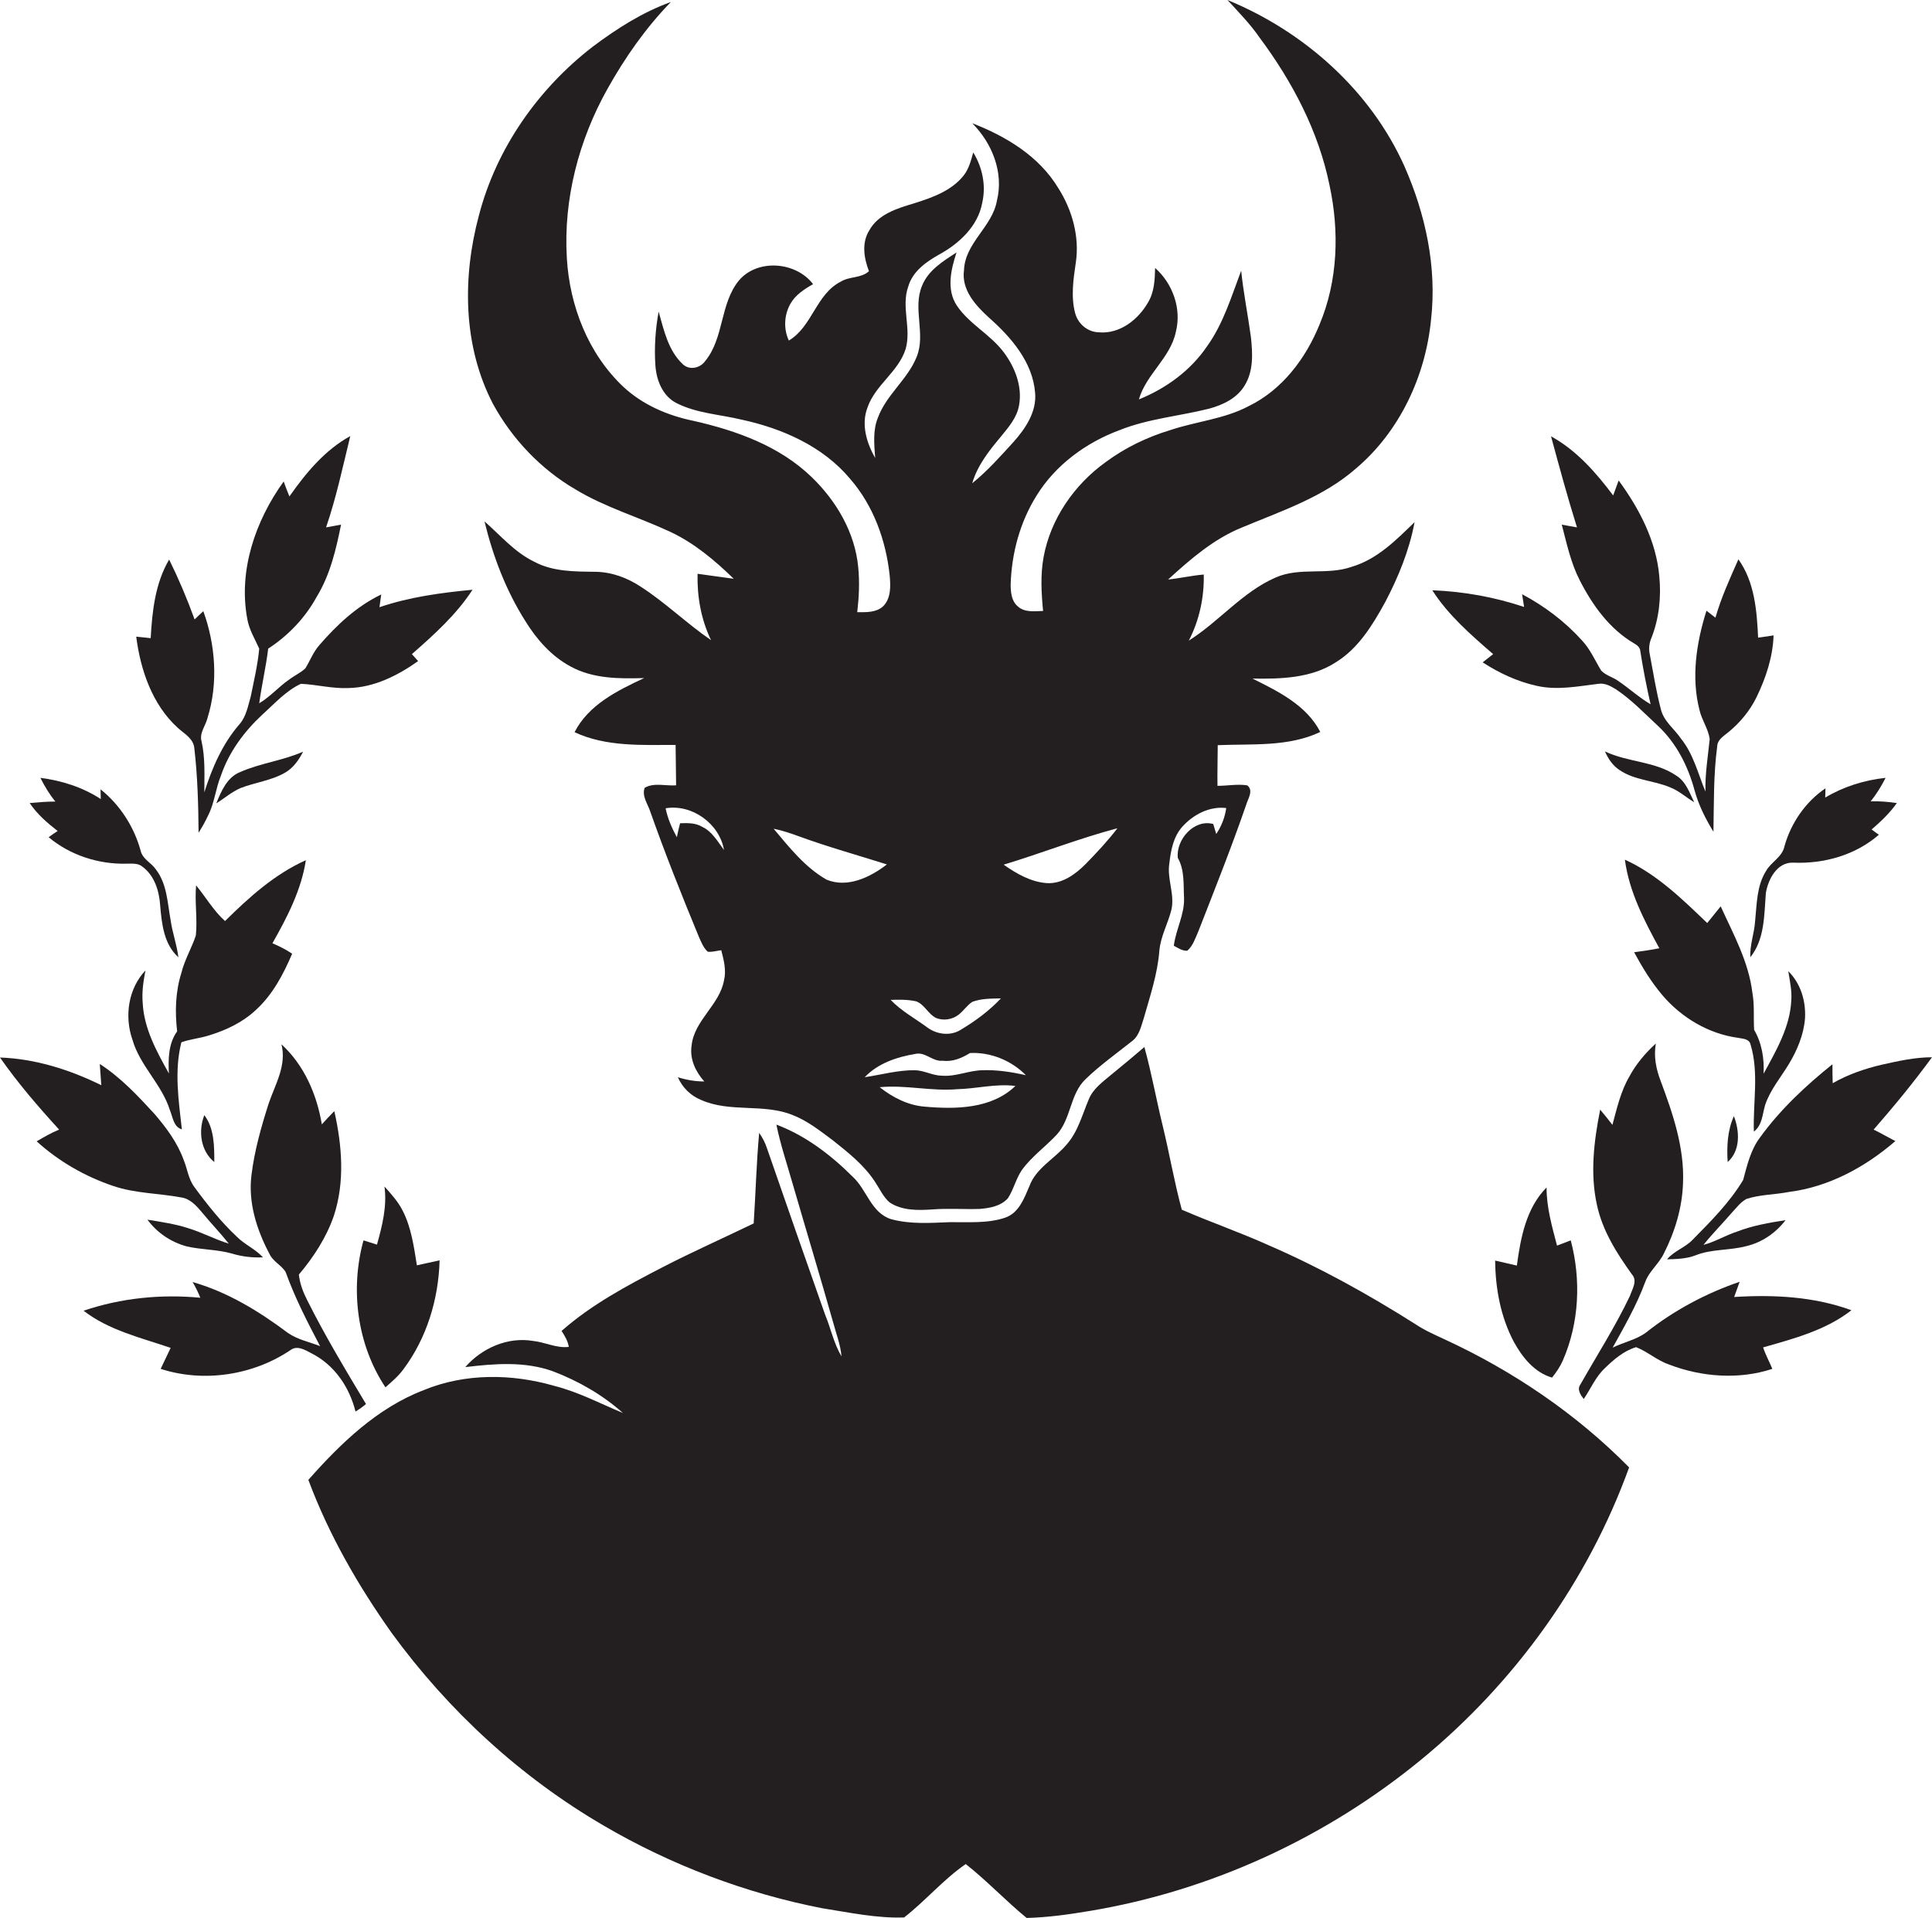<?xml version="1.0" encoding="utf-8"?>
<!-- Generator: Adobe Illustrator 19.2.0, SVG Export Plug-In . SVG Version: 6.00 Build 0)  -->
<svg version="1.1" id="Layer_1" xmlns="http://www.w3.org/2000/svg" xmlns:xlink="http://www.w3.org/1999/xlink" x="0px" y="0px"
	 viewBox="0 0 774.4 768.7" enable-background="new 0 0 774.4 768.7" xml:space="preserve">
<g>
	<path fill="#231F20" d="M230.7,196.2c11.9,7.2,25.4,11.1,38,17c9.6,4.5,17.8,11.4,25.4,18.8c-4.8-0.7-9.7-1.3-14.5-2
		c-0.2,9.2,1.4,18.3,5.4,26.6c-9.8-6.7-18.3-15.1-28.3-21.5c-5.3-3.5-11.5-5.8-18-5.9c-8.3-0.1-17,0-24.5-4
		c-7.9-3.8-13.5-10.5-20-16.2c3.4,14,8.6,27.7,16.4,40c4.5,7.3,10.4,14,18,18.1c9,5,19.6,5,29.6,4.7c-10.7,5-22.3,10.7-27.9,21.7
		c12.6,5.9,27,5.1,40.5,5.1c0.1,5.4,0.1,10.8,0.2,16.2c-4.2,0.3-8.9-1.2-12.6,1c-1.2,3.3,1.2,6.4,2.2,9.4c6,17,12.7,33.8,19.6,50.5
		c0.9,2,1.8,4.3,3.5,5.8c1.8,0.2,3.6-0.4,5.4-0.6c1,3.9,2.1,8,1.1,12.1c-1.8,9.9-12,16-13,26.2c-0.8,5.3,1.6,10.4,5.1,14.3
		c-3.6,0-7.2-0.6-10.6-1.7c1.8,4.1,5.1,7.4,9.3,9.1c11.6,5.2,25.1,1.3,36.8,6.1c5.9,2.3,10.9,6.3,15.9,10c6.3,5,12.8,10.1,17.2,17
		c1.8,2.7,3.2,5.9,5.7,8c5,3.3,11.3,3.2,17.1,2.8c6.3-0.5,12.6,0,18.9-0.2c4-0.3,8.6-1.1,11.4-4.3c2.3-3.5,3.2-7.8,5.6-11.3
		c3.9-5.4,9.4-9.3,13.9-14.1c5.9-6.4,5.3-16.3,11.6-22.3c5.8-5.6,12.4-10.3,18.7-15.3c2.9-2.2,3.6-6,4.7-9.3
		c2.5-8.8,5.5-17.7,6.2-26.9c0.5-5.7,3.4-10.8,4.8-16.3c1.5-6.3-1.8-12.4-0.8-18.7c0.6-5.2,1.6-10.7,5.2-14.7
		c4.4-4.9,10.9-8.3,17.6-7.5c-0.5,3.7-1.9,7.3-4,10.4c-0.4-1.3-0.8-2.7-1.2-4c-7.7-2.1-15,6.3-14.2,13.6c2.8,4.9,2.2,10.7,2.5,16.1
		c0.2,6.7-3.3,12.6-4.1,19.1c1.7,0.9,3.4,2.1,5.4,2c2.3-2,3.2-5,4.4-7.7c6.6-16.9,13.3-33.7,19.2-50.8c0.7-2.4,3.1-5.8,0.4-7.8
		c-3.9-0.6-7.9,0.2-11.9,0.2c-0.1-5.4,0.1-10.9,0.1-16.3c13.7-0.6,28.3,0.8,41.1-5.3c-5.5-10.7-16.9-16.3-27.2-21.4
		c11.3,0.2,23.5-0.1,33.4-6.5c9.1-5.6,14.8-15,19.8-24.1c5.3-10.1,9.7-20.8,11.8-32.1c-7.4,7.2-15,14.9-25.2,17.9
		c-9.9,3.5-20.8,0-30.5,4.3c-13.3,5.8-22.6,17.6-34.8,25.3c4.2-8.1,6.2-17.3,6-26.5c-4.8,0.4-9.5,1.5-14.3,2
		c9-8.2,18.3-16.3,29.7-20.9c15.8-6.6,32.5-12.1,45.6-23.6c17.5-14.8,27.9-37,30.1-59.7c2.4-20.9-2.2-42.2-10.6-61.3
		C549.4,36.3,522.7,12.6,492,0c4.5,4.9,9.1,9.6,12.9,15.1c13.1,17.6,23.6,37.5,28,59.1c4,18.5,3.4,38.3-4,55.9
		c-5.5,13.6-15,26.2-28.4,32.7c-9.8,5.2-21,6.1-31.4,9.6c-9.3,2.8-18.2,7.1-26,12.9c-12.5,9-22,22.7-24.8,38
		c-1.3,7.1-0.9,14.4-0.2,21.6c-3.4,0.1-7.5,0.7-10.2-1.9c-2.5-2.1-2.8-5.7-2.8-8.8c0.4-12.4,3.7-24.8,10.3-35.4
		c7.6-12.4,19.9-21.4,33.4-26.4c11.5-4.6,24-5.6,35.9-8.6c5.5-1.5,11.2-4.2,14.2-9.3c3.6-5.8,3.2-12.9,2.5-19.4
		c-1.2-8.9-3-17.7-3.9-26.6c-3.9,10.3-7.1,21.1-13.6,30.2c-6.6,9.8-16.5,17-27.4,21.4c2.9-10.1,12.6-16.6,14.8-27
		c2.4-9.3-1.2-19.4-8.3-25.7c-0.1,4.6-0.3,9.5-2.7,13.6c-3.9,7-11.4,13-19.9,12.2c-4.4-0.1-8.2-3.3-9.4-7.5
		c-1.8-6.6-0.8-13.6,0.2-20.3c1.6-10.4-1.4-21.2-7-30c-7.7-12.8-21-20.8-34.5-26c8,8,12.7,19.8,9.9,31
		c-1.8,10.5-12.8,16.9-13.2,27.9c-1.1,7.9,4.7,14.2,10.1,19.1c8.8,7.8,17.4,17.7,18.4,30c0.7,7.6-3.8,14.3-8.6,19.7
		c-5.3,5.8-10.5,11.7-16.6,16.6c2.1-7.2,6.8-13.1,11.5-18.7c3.1-3.8,6.5-7.7,7.3-12.7c1.3-7.5-1.7-15.1-6.1-21
		c-5.4-7.3-14-11.4-19-19c-4.1-6.4-2.2-14.4,0-21.1c-5.4,3.5-11.3,7.1-13.8,13.3c-3.9,9.2,1.6,19.4-2.2,28.6
		c-3.6,9-12.1,15.1-15.5,24.3c-2.1,5.1-1.5,10.8-1.1,16.2c-3.4-6-5.7-13.4-3.1-20.2c3.1-9.1,12.4-14.3,15.3-23.5
		c2.4-8.3-1.9-17,1.1-25.2c1.8-6,7.1-9.7,12.2-12.6c8.1-4.4,15.7-11.4,17.4-20.8c1.6-6.9,0.1-14.2-3.6-20.2
		c-0.9,3.2-1.7,6.5-3.8,9.2c-4.9,6.2-12.6,8.9-19.9,11.2c-6.7,2-14.4,4.3-18,10.9c-3.1,5-2.1,11.1-0.1,16.3c-3.1,2.9-7.8,2-11.3,4.2
		c-9.9,5-11.4,18-20.8,23.6c-2.2-4.6-1.9-10.3,0.6-14.7c2-3.6,5.6-5.9,9.1-7.9c-6.8-9-22.2-10.3-29.7-1.5
		c-7.7,9.4-5.9,23.1-13.6,32.4c-2,2.8-6.3,3.7-8.9,1.2c-5.9-5.5-7.6-13.7-9.7-21.1c-1.3,7.1-1.8,14.4-1.3,21.6
		c0.4,5.9,2.9,12.3,8.5,15.1c8.1,4.1,17.3,4.5,26,6.6c16.3,3.5,32.7,10.7,43.6,23.8c9.3,10.7,14.3,24.6,15.8,38.6
		c0.4,4.3,0.6,9.3-2.7,12.5c-2.8,2.5-6.8,2.3-10.3,2.3c0.7-6,1-12,0.4-18c-1.3-13.9-8.7-26.5-18.6-36.1
		c-12.9-12.5-30.2-18.7-47.4-22.6c-10.3-2.1-20.4-6.4-28.2-13.7c-14.1-13.3-21.5-32.5-22.6-51.6c-1.4-23.6,4.8-47.3,16.3-67.8
		c7-12.5,15.3-24.4,25.4-34.8c-11.4,4.1-21.7,10.7-31.3,17.9c-21.9,16.9-38.6,40.7-45.6,67.5c-6.7,24.8-6.5,52.5,5.6,75.7
		C205.3,176,216.8,188.1,230.7,196.2z M281.4,331.4c-2.7-1.6-5.8-1.5-8.8-1.4c-0.5,1.8-0.9,3.7-1.3,5.6c-2-3.7-3.7-7.5-4.5-11.6
		c10.6-1.8,21.6,6.2,23.4,16.7C287.6,337.3,285.5,333.3,281.4,331.4z M370.7,443.6c-6.7-0.5-12.9-3.7-18.1-7.8
		c10.4-1,20.7,1.7,31.1,0.8c7.8-0.2,15.5-2.3,23.3-1.3C397.5,444.5,383.1,444.7,370.7,443.6z M393.8,429c-5.5,0.1-10.6,2.6-16.1,2.2
		c-3.8,0-7.2-2.1-10.9-2.2c-6.8-0.1-13.5,1.8-20.2,2.8c5.2-5.5,12.8-8.1,20.1-9.3c4.1-1.1,7,3.1,11.1,2.7c4,0.5,7.6-1,11-3.1
		c8.3-0.4,16.6,3,22.4,8.9C405.5,429.7,399.7,428.8,393.8,429z M447.9,332c-3.9,5.1-8.3,9.8-12.8,14.4c-4.1,4.1-9.3,7.9-15.4,7.6
		c-6.4-0.4-12.3-3.8-17.4-7.4C417.5,342,432.4,336.1,447.9,332z M367.3,401.4c3.3,1.3,4.7,5,7.8,6.6c3,1.3,6.8,0.7,9.3-1.4
		c1.9-1.5,3.2-3.6,5.3-5c3.7-1.4,7.6-1.3,11.5-1.4c-4.7,5-10.4,9.2-16.3,12.7c-4,2.4-9.2,1.8-13-0.9c-5-3.7-10.6-6.7-14.9-11.2
		C360.3,400.7,363.8,400.6,367.3,401.4z M320.4,335.3c11.5,4.2,23.4,7.5,35.1,11.2c-6.6,5.1-15.8,9.6-24.2,6.1
		c-8.6-4.9-14.9-12.9-21.2-20.4C313.7,332.9,317.1,334.1,320.4,335.3z"/>
	<path fill="#231F20" d="M71.2,291.7c2.6,2.4,6.4,4.3,6.7,8.3c1.3,11.2,1.6,22.5,1.7,33.8c1.4-2.2,2.7-4.5,3.8-6.9
		c2.6-5,3-10.8,5.2-16.1c3.2-9.4,9.3-17.6,16.5-24.3c4.9-4.4,9.5-9.6,15.5-12.4c6.4,0.3,12.6,2,19.1,1.7c10.2-0.2,19.7-5,27.9-10.8
		c-0.8-0.9-1.7-1.9-2.5-2.8c8.9-7.8,17.8-15.8,24.3-25.8c-12.6,1.2-25.3,2.9-37.3,7c0.2-1.7,0.5-3.4,0.7-5.1
		c-9.8,4.7-17.8,12.2-24.8,20.3c-2.4,2.7-3.7,6.2-5.6,9.3c-1.9,1.8-4.4,2.9-6.5,4.5c-4.2,2.9-7.6,6.9-12,9.5
		c1-7.3,2.7-14.5,3.6-21.9c8-5.2,14.8-12.3,19.4-20.7c5.4-8.8,7.8-19,9.8-29c-2,0.4-4,0.7-6,1.1c4.1-12,6.7-24.3,9.7-36.6
		c-10.2,5.6-17.8,14.8-24.4,24.2c-0.8-2-1.6-4-2.3-6c-11.3,15.7-18.2,35.6-14.6,55c0.7,4.3,3,8,4.8,12c-0.6,6.5-2.1,12.8-3.4,19.2
		c-1.1,3.8-1.8,8-4.5,11.1c-6.8,7.8-11,17.5-14.1,27.3c0-6.8,0.4-13.7-1.1-20.4c-1-3.4,1.7-6.4,2.4-9.5c4.3-13.8,3.2-29.2-1.7-42.7
		c-1.2,1.1-2.4,2.2-3.5,3.3C75,240,71.6,232,67.8,224.3c-5.6,9.5-6.8,20.7-7.4,31.5c-1.9-0.2-3.9-0.4-5.8-0.6
		C56.3,268.5,61,282.4,71.2,291.7z"/>
	<path fill="#231F20" d="M598.5,262.2c-1.4,1.1-2.8,2.2-4.2,3.3c6.6,4.3,13.9,7.7,21.6,9.4c8.2,1.9,16.6,0.2,24.8-0.8
		c2.5-0.4,4.9,0.9,7,2.2c6.3,4.2,11.5,9.7,17,14.8c7.3,6.9,11.9,16,14.5,25.6c1.6,5.9,4.4,11.5,7.6,16.7c0.2-11.4,0-22.9,1.5-34.2
		c0.1-2.8,2.7-4.2,4.6-5.8c4.6-3.8,8.5-8.5,11.1-13.8c3.8-7.8,6.6-16.2,6.9-24.9c-2.1,0.3-4.1,0.6-6.2,0.9
		c-0.5-10.8-1.4-22.3-7.9-31.4c-3.4,7.7-6.9,15.3-9.2,23.4c-1.2-0.9-2.4-1.9-3.6-2.8c-4,12.7-6.2,26.6-2.8,39.8
		c0.9,4,3.5,7.5,4.1,11.6c-0.7,7-1.9,14-1.7,21.1c-3-7.2-4.8-15-9.8-21.2c-2.7-4-7-7-8.1-11.9c-1.9-7.2-3-14.5-4.4-21.8
		c-0.5-2.2-0.3-4.5,0.6-6.6c3.1-7.8,4-16.4,3.2-24.7c-1.2-14.1-8-27.2-16.3-38.5c-0.7,2-1.5,4-2.2,6c-6.9-9.2-14.7-18.1-24.9-23.7
		c3.3,12.2,6.6,24.4,10.4,36.5c-2.1-0.4-4.1-0.7-6.1-1.1c2,7.6,3.6,15.3,7.2,22.3c5.1,10,12,19.6,21.8,25.3c1.3,0.7,2.4,1.7,2.5,3.2
		c1.1,7.1,2.5,14.2,4.1,21.2c-4.6-2.7-8.5-6.3-12.9-9.3c-2.2-1.6-5-2.2-6.9-4.2c-2.5-4.1-4.4-8.6-7.8-12.2
		c-6.8-7.5-15-13.7-23.9-18.4c0.2,1.3,0.6,3.8,0.8,5.1c-11.9-4-24.3-6.2-36.8-6.7C580.5,246.6,589.6,254.5,598.5,262.2z"/>
	<path fill="#231F20" d="M671.9,310.9c-8.5-5.8-19.4-5.3-28.6-9.7c1.3,2.9,3.1,5.7,5.9,7.5c6,4.1,13.6,4.1,20.2,6.9
		c3.6,1.4,6.4,4,9.7,6C677.2,317.8,675.8,313.3,671.9,310.9z"/>
	<path fill="#231F20" d="M114.3,309.7c3.3-1.9,5.5-5.1,7.2-8.4c-8.1,3.6-17.2,4.6-25.3,8.2c-5.2,2.1-7.5,7.6-9.5,12.5
		c3.3-2,6.2-4.6,9.7-6.1C102.3,313.6,108.8,312.9,114.3,309.7z"/>
	<path fill="#231F20" d="M23.1,333.1c-1.2,0.8-2.4,1.6-3.6,2.5c8.6,7.2,20,10.9,31.2,10.6c2.2,0,4.7-0.3,6.5,1.3
		c4.8,3.6,6.6,9.7,7,15.4c0.6,7.3,1.5,15.7,7.3,20.8c-0.6-5-2.4-9.8-3.1-14.8c-1.3-7-1.4-14.6-6-20.5c-1.8-2.6-5.2-4-6-7.3
		c-2.6-9.6-8.3-18.5-16.1-24.7c0,1,0.1,2.9,0.1,3.9c-7.2-4.7-15.6-7.4-24.2-8.5c1.7,3.4,3.6,6.6,6,9.5c-3.5,0-6.9,0.3-10.3,0.6
		C14.9,326.4,19,329.9,23.1,333.1z"/>
	<path fill="#231F20" d="M707.9,349.1c-3.8,6-3.7,13.3-4.4,20.1c-0.3,4.9-2.2,9.6-1.9,14.5c5.8-7.3,5.5-16.9,6.2-25.7
		c0.9-5.5,4.5-12.5,11-12.2c12.3,0.5,24.9-3,34.3-11.2c-1-0.7-2-1.4-2.9-2.1c3.7-3.2,7.3-6.6,10.1-10.6c-3.5-0.5-7-0.8-10.5-0.7
		c2.4-2.9,4.3-6.1,6-9.4c-8.5,0.9-16.8,3.5-24.2,7.9c0-0.9,0.1-2.8,0.1-3.7c-8,5.4-13.8,13.9-16.4,23.1
		C714.4,343.6,709.9,345.5,707.9,349.1z"/>
	<path fill="#231F20" d="M90.2,369.2c-4.6-4.1-7.7-9.6-11.6-14.3c-0.6,6.7,0.6,13.4-0.1,20.1c-1.7,5.1-4.5,9.7-5.8,15
		c-2.4,7.6-2.6,15.6-1.7,23.4c-3.5,4.9-3.6,11.1-3.3,16.9c-4.9-8.8-10-18-10.5-28.3c-0.4-4.4,0.3-8.7,1.1-13
		c-6.9,7.3-8.5,18.4-5.2,27.8c3,10.4,11.8,17.9,15,28.2c1.2,2.8,1.4,6.7,4.8,7.7c-1.3-11.5-3.1-23.5-0.2-34.9
		c3.6-1.3,7.5-1.6,11.2-2.8c6.8-2.1,13.4-5.2,18.7-10.2c6.7-6.1,11-14.3,14.5-22.5c-2.5-1.7-5.1-3-7.9-4.2
		c5.9-10.4,11.6-21.4,13.4-33.3C110.1,350.4,99.8,359.7,90.2,369.2z"/>
	<path fill="#231F20" d="M703,453.6c3.4-2.6,3.4-6.9,4.5-10.6c2-6.1,6.3-11.1,9.6-16.6c3.3-5.5,5.9-11.7,6.4-18.2
		c0.4-6.8-1.7-14-6.7-18.9c0.6,3.9,1.5,7.8,1.2,11.7c-0.5,10.7-6.1,20.2-11.1,29.4c0.3-6.1-0.7-12.3-3.8-17.6
		c-0.3-5,0.2-10-0.7-14.9c-1.5-12.4-7.6-23.4-12.7-34.6c-1.8,2.2-3.6,4.5-5.4,6.7c-10-9.6-20.2-19.6-33-25.4
		c1.7,12.8,7.7,24.3,13.8,35.5c-3.3,0.7-6.7,1.1-10.1,1.6c3.3,6.1,6.9,12,11.4,17.3c7.7,9,18.5,15.4,30.2,17
		c1.9,0.4,4.6,0.3,5.1,2.8C705.1,430.1,702.6,442,703,453.6z"/>
	<path fill="#231F20" d="M142.5,565.8c1.5-0.9,2.9-1.9,4.2-3c-8.2-13.7-16.4-27.3-23.5-41.5c-1.7-3.3-3-6.7-3.4-10.4
		c5.9-7,11-14.8,14-23.5c4.5-13.6,3.3-28.3,0.2-42c-1.7,1.7-3.4,3.5-5,5.3c-2-12-7.1-23.8-16.2-32.1c2.2,8.4-2.5,16.1-5.1,23.7
		c-3,9.4-5.7,18.9-6.9,28.7c-1.4,11,2.1,22,7.2,31.6c1.4,3.1,4.8,4.5,6.5,7.3c3.7,10.3,8.7,20,13.8,29.7c-4.3-1.7-9-2.6-12.9-5.3
		c-11.6-8.7-24.2-16.4-38.2-20.4c1.2,2,2.2,4.1,3.1,6.3c-15.7-1.5-31.8,0.1-46.8,5.2c10.2,7.9,23,10.8,34.9,14.9
		c-1.3,2.8-2.7,5.6-4,8.4c17.2,5.6,37,2.6,52-7.5c2.7-2.1,6,0,8.5,1.3C134.2,547.2,140.1,556.2,142.5,565.8z"/>
	<path fill="#231F20" d="M695.1,519.9c0.7-2,1.5-4.1,2.2-6.1c-13.5,4.6-26.4,11.5-37.6,20.4c-4,2.9-8.9,3.8-13.3,6
		c4.7-8.5,9.6-17,13-26.2c1.6-4.5,5.6-7.4,7.6-11.7c4.4-8.7,7.3-18.3,7.6-28.1c0.6-14.2-4.1-27.9-9-41c-1.8-4.7-2.8-9.8-1.9-14.9
		c-4.2,3.8-7.9,8.2-10.6,13.2c-3.5,6-5,12.8-6.8,19.4c-1.6-2.1-3.2-4.1-4.9-6.1c-2.5,12.5-4.1,25.6-1.3,38.2
		c2.2,10.3,7.9,19.3,14,27.8c2.4,2.6,0.1,6-0.8,8.7c-5.8,12.2-13.1,23.6-19.8,35.4c-1.5,2,0,4.2,1.3,5.9c2.8-4.1,4.7-8.8,8.4-12.3
		c3.6-3.5,7.6-7,12.6-8.5c4.6,1.8,8.5,5.4,13.3,7c13,5,28,6.1,41.3,1.7c-1.2-2.9-2.7-5.6-3.7-8.6c12.3-3.5,25.2-6.9,35.4-14.9
		C727.1,519.7,710.8,518.9,695.1,519.9z"/>
	<path fill="#231F20" d="M567.2,530.7c-18.8-11.9-38.3-22.7-58.6-31.5c-11.5-5.2-23.4-9.3-34.9-14.3c-3-11-4.9-22.3-7.6-33.4
		c-2.6-10.6-4.5-21.3-7.4-31.8c-4.4,3.8-8.9,7.5-13.3,11.1c-3.4,2.9-7.3,5.6-9,9.9c-2.6,6.1-4.3,12.9-8.8,18
		c-4.8,5.8-12.3,9.4-15,16.8c-2.1,4.9-4.2,10.7-9.7,12.6c-7.1,2.4-14.8,1.7-22.2,1.8c-7.8,0.3-15.8,0.9-23.5-1.2
		c-8-2.5-9.7-11.7-15.3-16.9c-8.8-8.8-19-16.6-30.7-21c1.6,7.9,4.2,15.6,6.4,23.3c5.4,18.6,11,37.1,16.3,55.8c1.2,4.6,3,9,3.4,13.8
		c-3.1-5.2-4.3-11.3-6.6-16.8c-7.8-22.2-15.6-44.4-23.3-66.7c-0.7-2.2-1.8-4.2-3.1-6.1c-1.1,12-1.4,24.2-2.2,36.3
		c-12.2,5.9-24.6,11.4-36.6,17.6c-14.1,7.3-28.4,14.9-40.4,25.5c1.3,2,2.5,4,2.9,6.4c-5,0.6-9.5-1.9-14.4-2.4
		c-10.1-1.7-20.5,2.9-27.1,10.5c11.7-1.4,23.9-2.4,35.2,1.7c10.2,3.9,19.8,9.4,28,16.7c-9.1-3.8-18-8.5-27.6-10.9
		c-17-4.9-35.7-5.1-52.2,1.7c-18.6,7.1-33.3,21.3-46.3,36c8.2,22,20,42.5,33.5,61.5c22.7,31.1,51.6,57.7,84.9,77.1
		c27,15.8,56.8,27.1,87.5,33.1c10.9,1.7,21.9,4.1,32.9,3.7c8.6-6.7,15.7-15.2,24.7-21.4c8.5,6.7,16,14.7,24.4,21.6
		c8.5-0.2,16.9-1.4,25.3-2.8c48.6-8.1,94.8-29.4,132.9-60.7c37.5-30.8,66.8-71.5,83.3-117.1c-21.2-21.5-46.6-38.7-73.9-51.3
		C575,535,570.9,533.2,567.2,530.7z"/>
	<path fill="#231F20" d="M45.4,475.4c8.8,3,18.3,2.9,27.3,4.6c3.5,0.5,6,3.3,8.2,5.9c3.5,4.3,7.4,8.3,10.8,12.6
		c-5.6-1.7-10.7-4.5-16.3-6.2c-5.3-1.7-10.8-2.5-16.3-3.4c3.8,5.2,9.4,9,15.7,10.7c6,1.4,12.3,1.2,18.2,2.9c4,1.2,8.2,1.7,12.4,1.5
		c-3-3.3-7.3-5.1-10.4-8.2c-6.4-6-11.9-12.9-17.1-20c-2.4-3.2-2.8-7.3-4.3-10.9c-2.5-6.9-6.9-12.8-11.6-18.3
		c-6.7-7.3-13.6-14.7-22-20.1c0.2,2.8,0.4,5.7,0.6,8.5C28,428.8,14.2,424.4,0,423.9c7.1,10.2,15.3,19.7,23.7,28.9
		c-3.2,1.3-6.1,3-9,4.7C23.5,465.5,34.1,471.6,45.4,475.4z"/>
	<path fill="#231F20" d="M774.4,423.8c-6.8,0-13.5,1.5-20.2,3c-6.8,1.6-13.5,3.9-19.6,7.4c-0.1-2.5-0.1-5.1-0.1-7.6
		c-10.7,8.6-20.9,18.1-29,29.3c-3.8,5-5.2,11.2-6.8,17.1c-5.4,9-12.9,16.5-20.2,23.9c-3,3.2-7.5,4.5-10.3,7.9
		c3.8-0.1,7.8-0.2,11.4-1.6c6.5-2.6,13.7-1.9,20.4-3.7c6.3-1.5,11.8-5.3,15.7-10.4c-6.6,1-13.3,2.2-19.5,4.6
		c-4.6,1.5-8.8,4.1-13.4,5.3c3.5-4.4,7.5-8.4,11.2-12.7c1.9-2,3.5-4.3,6-5.7c5.5-1.8,11.4-1.7,17-2.8c16-2,30.7-10,42.7-20.4
		c-2.9-1.5-5.8-3.2-8.7-4.6C759.2,443.4,767.1,433.8,774.4,423.8z"/>
	<path fill="#231F20" d="M85.9,465.8c0-6.4,0-13.5-4-18.8C79.4,453.3,80.4,461.4,85.9,465.8z"/>
	<path fill="#231F20" d="M692.5,465.8c5.2-4.6,4.8-12.4,2.5-18.4C692.4,453.1,692.1,459.6,692.5,465.8z"/>
	<path fill="#231F20" d="M145.7,497.2c-5.4,19.6-2.6,41.8,8.8,58.9c2.5-2.2,5.1-4.4,7.1-7.1c9.4-12.5,14.2-28.2,14.6-43.8
		c-3,0.7-6.1,1.3-9.1,2c-1.2-7.4-2.2-15.1-5.7-21.9c-1.8-3.6-4.6-6.7-7.3-9.7c1.1,7.9-0.9,15.8-3,23.3
		C149.3,498.3,147.5,497.8,145.7,497.2z"/>
	<path fill="#231F20" d="M619.9,476c-8.2,8.3-10.4,20.2-11.9,31.3c-2.9-0.7-5.8-1.3-8.7-2c0.1,11.2,2.2,22.6,7.5,32.6
		c3.4,6.2,8.3,12.3,15.3,14.3c1.7-2.1,3.2-4.3,4.3-6.8c6.6-15,7.4-32.4,3.2-48.2c-1.9,0.7-3.7,1.4-5.5,2.1
		C622.1,491.7,619.9,484,619.9,476z"/>
</g>
</svg>
